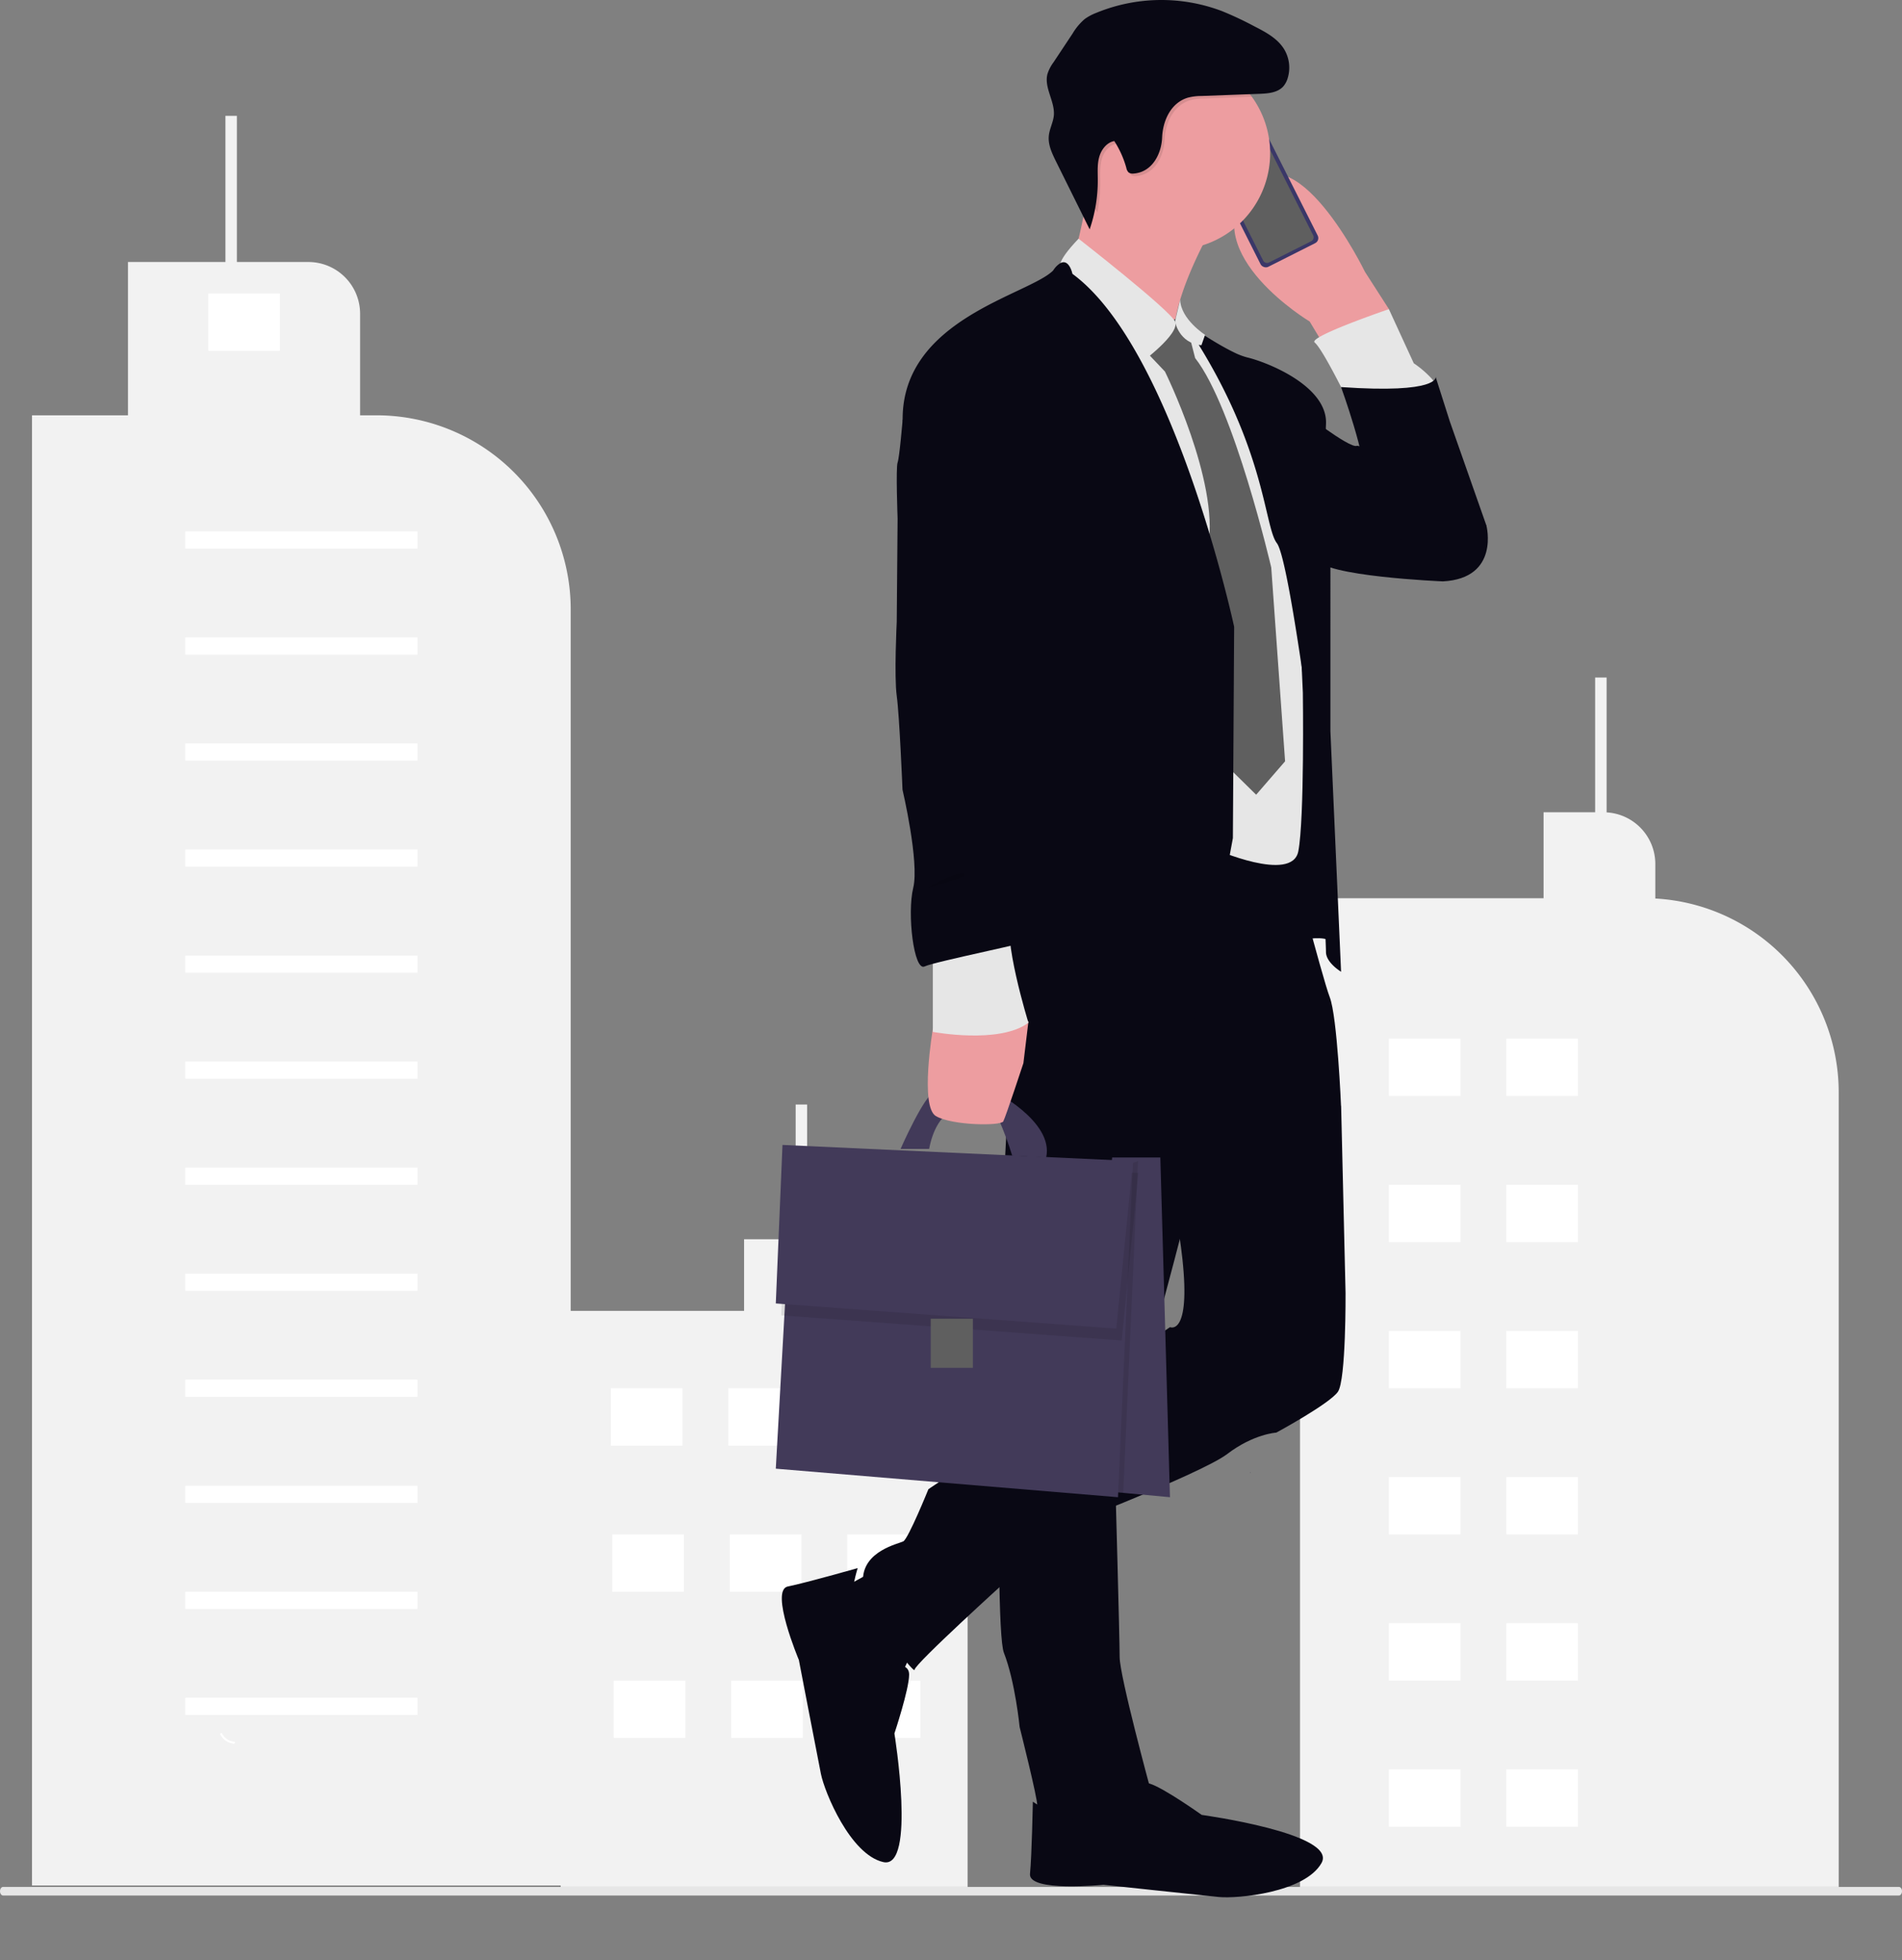<svg role="img" xmlns:xlink="http://www.w3.org/1999/xlink" viewBox="0 0 755.916 779.013" height="779.013" width="755.916" xmlns="http://www.w3.org/2000/svg"><rect x="0" y="0" width="755.916" height="779.013" fill="#808080" stroke="none"/><g transform="translate(-510.674 -142.449)"><path fill="#f2f2f2" transform="translate(235.61 47.795)" d="M424.736,259.7h-6.555V219.34a20.566,20.566,0,0,0-20.566-20.566h-28.4V140.692h-4.555v58.081H325.934V259.7H287.783V843.93h214.1V336.852A77.15,77.15,0,0,0,424.736,259.7Z"></path><path fill="#f2f2f2" transform="translate(261.227 95.697)" d="M595.238,567.689h-5.654v-7.9a20.551,20.551,0,0,0-19.36-20.506V485.692h-4.555v53.526h-20.5v28.471H472.283V796.6H634V606.45A38.761,38.761,0,0,0,595.238,567.689Z"></path><path fill="#f2f2f2" transform="translate(297.049 75.01)" d="M871.5,424.506V410.784a20.549,20.549,0,0,0-19.36-20.506V336.692h-4.555v53.526h-20.5v34.165h-96.8v392.9h214.1V501.533A77.147,77.147,0,0,0,871.5,424.506Z"></path><rect fill="#fff" transform="translate(1062.636 555.195)" height="22.777" width="28.471"></rect><rect fill="#fff" transform="translate(1109.329 555.195)" height="22.777" width="28.471"></rect><rect fill="#fff" transform="translate(1062.636 613.277)" height="22.777" width="28.471"></rect><rect fill="#fff" transform="translate(1109.329 613.277)" height="22.777" width="28.471"></rect><rect fill="#fff" transform="translate(1062.636 671.357)" height="22.777" width="28.471"></rect><rect fill="#fff" transform="translate(1109.329 671.357)" height="22.777" width="28.471"></rect><rect fill="#fff" transform="translate(1062.636 729.439)" height="22.777" width="28.471"></rect><rect fill="#fff" transform="translate(1109.329 729.439)" height="22.777" width="28.471"></rect><rect fill="#fff" transform="translate(1062.636 787.52)" height="22.777" width="28.471"></rect><rect fill="#fff" transform="translate(1109.329 787.52)" height="22.777" width="28.471"></rect><rect fill="#fff" transform="translate(1062.636 845.602)" height="22.777" width="28.471"></rect><rect fill="#fff" transform="translate(1109.329 845.602)" height="22.777" width="28.471"></rect><rect fill="#fff" transform="translate(584.321 353.619)" height="6.833" width="92.246"></rect><rect fill="#fff" transform="translate(584.321 395.758)" height="6.833" width="92.246"></rect><rect fill="#fff" transform="translate(584.321 437.895)" height="6.833" width="92.246"></rect><rect fill="#fff" transform="translate(584.321 480.031)" height="6.833" width="92.246"></rect><rect fill="#fff" transform="translate(584.321 522.17)" height="6.833" width="92.246"></rect><rect fill="#fff" transform="translate(584.321 564.307)" height="6.833" width="92.246"></rect><rect fill="#fff" transform="translate(584.321 606.443)" height="6.833" width="92.246"></rect><rect fill="#fff" transform="translate(584.321 648.582)" height="6.833" width="92.246"></rect><rect fill="#fff" transform="translate(584.321 690.719)" height="6.833" width="92.246"></rect><rect fill="#fff" transform="translate(584.321 732.855)" height="6.833" width="92.246"></rect><rect fill="#fff" transform="translate(584.321 774.994)" height="6.833" width="92.246"></rect><rect fill="#fff" transform="translate(584.321 817.131)" height="6.833" width="92.246"></rect><rect fill="#fff" transform="translate(753.44 694.135)" height="22.777" width="28.471"></rect><rect fill="#fff" transform="translate(800.132 694.135)" height="22.777" width="28.471"></rect><rect fill="#fff" transform="translate(846.825 694.135)" height="22.777" width="28.471"></rect><rect fill="#fff" transform="translate(754.009 752.217)" height="22.777" width="28.471"></rect><rect fill="#fff" transform="translate(800.702 752.217)" height="22.777" width="28.471"></rect><rect fill="#fff" transform="translate(847.395 752.217)" height="22.777" width="28.471"></rect><rect fill="#fff" transform="translate(754.579 810.297)" height="22.777" width="28.471"></rect><rect fill="#fff" transform="translate(801.271 810.297)" height="22.777" width="28.471"></rect><rect fill="#fff" transform="translate(847.964 810.297)" height="22.777" width="28.471"></rect><rect fill="#fff" transform="translate(593.432 259.096)" height="22.777" width="28.471"></rect><path fill="#fff" transform="translate(244.729 126.15)" d="M354.189,705.182a6.133,6.133,0,0,0,4.818,3.264c.518.051.37.846-.145.8a6.873,6.873,0,0,1-5.338-3.6.418.418,0,0,1,.1-.563A.407.407,0,0,1,354.189,705.182Z"></path><path fill="#fff" transform="translate(307.316 129.637)" d="M804.695,734.2a20.882,20.882,0,0,0,14.691-3.986c.418-.311.878.354.456.664a21.719,21.719,0,0,1-15.291,4.119C804.033,734.937,804.18,734.142,804.695,734.2Z"></path><path fill="#2f2e41" transform="translate(294.628 113.502)" d="M712.844,614.281a.443.443,0,0,0,.2-.356c-.059.052-.114.107-.178.158C712.862,614.151,712.86,614.213,712.844,614.281Z"></path><path fill="#fff" transform="translate(281.451 94.697)" d="M623.3,478.869l-5.078,2.6a.2.2,0,0,1-.186-.362l5.078-2.6a.2.2,0,0,1,.186.362Z"></path><ellipse fill="#fff" transform="translate(905.293 572.814)" ry="0.163" rx="0.163" cy="0.163" cx="0.163"></ellipse><path fill="#e6e6e6" transform="translate(255.059 203.572)" d="M255.615,690.439c0,.945.556,1.714,1.246,1.717h753.417c.692,0,1.253-.769,1.253-1.717s-.561-1.717-1.253-1.717H256.868c-.69,0-1.251.761-1.253,1.707Z"></path><path fill="#ed9da0" transform="translate(471.36 89.988)" d="M516.68,151.15c-19.5,39.55-7.39,47.82-5.46,48.84-4.13-1.92-57.81-27.14-50.75-33.54,4.59-4.17,8.52-22.31,10.83-35.31,1.37-7.76,2.17-13.69,2.17-13.69l56.33,10.33A265.57,265.57,0,0,0,516.68,151.15Z"></path><path fill="#090814" transform="translate(171.22 1435.657) rotate(-73)" d="M796.088,574.691l-8.762,18.986-16.065-1.46-10.222-33.591,16.064-8.762Z"></path><path fill="#090814" transform="translate(4.793 1554.406) rotate(-73)" d="M945.163,712.274s8.763-2.921,8.763,2.921-5.842,23.368-5.842,23.368,8.763,54.038-4.381,51.117-23.367-27.749-24.828-35.051-8.763-45.275-8.763-45.275-11.684-27.749-4.381-29.21,27.749-7.3,27.749-7.3S921.8,709.353,945.163,712.274Z"></path><path fill="#090814" transform="translate(80.278 217.195)" d="M796.088,574.691l-8.762,18.986-16.065-1.46-10.222-33.591,16.064-8.762Z"></path><path fill="#090814" transform="translate(-81.94 92.76)" d="M945.163,712.274s8.763-2.921,8.763,2.921-5.842,23.368-5.842,23.368,8.763,54.038-4.381,51.117-23.367-27.749-24.828-35.051-8.763-45.275-8.763-45.275-11.684-27.749-4.381-29.21,27.749-7.3,27.749-7.3S921.8,709.353,945.163,712.274Z"></path><path fill="#ed9da0" transform="translate(471.36 89.988)" d="M591.3,175.28l-.34.45-1.16,1.55L567.55,193l-4.72-7.76-3-5s-44.35-26.6-25.28-52.24,47.25,32.5,47.25,32.5Z"></path><rect fill="#3a3768" transform="matrix(0.893, -0.45, 0.45, 0.893, 992.326, 209.596)" rx="0.21" height="2.06" width="0.43"></rect><rect fill="#3a3768" transform="matrix(0.893, -0.45, 0.45, 0.893, 994.005, 212.967)" rx="0.24" height="3.59" width="0.48"></rect><rect fill="#3a3768" transform="matrix(0.893, -0.45, 0.45, 0.893, 996.185, 217.291)" rx="0.23" height="3.62" width="0.46"></rect><rect fill="#3a3768" transform="matrix(0.893, -0.45, 0.45, 0.893, 989.468, 203.4)" rx="2.24" height="51.62" width="25.4"></rect><path fill="#5f5f5f" transform="translate(471.36 89.988)" d="M536.4,105.67a.9.9,0,0,0-.4,1.22l.08.17a.91.91,0,0,1-.4,1.23l-9.62,4.84a.9.9,0,0,1-1.22-.4l-.09-.17a.91.91,0,0,0-1.22-.41l-1.87.95a1.72,1.72,0,0,0-.77,2.33L541.33,156a1.75,1.75,0,0,0,2.34.77l16.78-8.45a1.75,1.75,0,0,0,.77-2.34l-20.45-40.59a1.74,1.74,0,0,0-2.34-.77Z"></path><rect fill="#e6e8ec" transform="matrix(0.893, -0.45, 0.45, 0.893, 999.323, 200.164)" rx="0.36" height="0.72" width="3.55"></rect><circle fill="#e6e8ec" transform="translate(1003.07 198.027)" r="0.41" cy="0.41" cx="0.41"></circle><path fill="#090814" transform="translate(471.36 89.988)" d="M550.8,261.28,544.55,429s21-7,24.25-1.75-3.5-84-3.5-84Z"></path><path fill="#090814" transform="translate(471.36 89.988)" d="M571.05,605.53c-3.25,4.75-24.5,16.25-24.5,16.25s-9,.5-19.5,8.5c-5.43,4.14-24.3,12.35-41.25,19.32-15.83,6.51-30,11.93-30,11.93l-16.32,19S402.8,713.75,402.8,716s-20.769-24.723-20.519-35.973S396.3,666,398.3,665s10-20.75,10-20.75l31.17-20.91,62-41.56,2.86-1.92s8.25,3.78,4.9-27.19c-.65-6-1.74-13.29-3.4-22.17-10.25-54.75,26.5-61,26.5-61l32.25,10.75,7.75,12v.06l1.75,73.94S574.3,600.78,571.05,605.53Z"></path><path fill="#090814" transform="translate(471.36 89.988)" d="M444.55,401.53l-6.25,120s-4.5,176.25,0,187.75,6.25,29.5,6.25,29.5,7.254,28.745,7,31.245,31,15,45-6.5c0,0-12.25-45-12.25-52.53s-1.75-70.5-1.75-70.5,27.25-100,28.5-107,9.75-40.25,9.75-40.25l51.5-1s-1.5-35.75-4.5-43.5-17.75-64.5-17.75-64.5Z"></path><path fill="#e6e6e6" transform="translate(471.36 89.988)" d="M611.55,211.78c-2,7-35.75,0-35.75,0l-3.5-5.5s-.35-.7-.94-1.84c-2.16-4.19-7.39-14.11-9.55-15.87-2.75-2.25,29.5-13.25,29.5-13.25l9.88,21.5a39.821,39.821,0,0,1,6.7,5.67C610.39,205.2,612.46,208.59,611.55,211.78Z"></path><path fill="#090814" transform="translate(471.36 89.988)" d="M555.55,215s20,15.78,23,14.64,51.5,31.61,51.5,31.61,5.5,21-17.25,22.25c0,0-48.25-2-50.25-9S555.55,215,555.55,215Z"></path><path fill="#e6e6e6" transform="translate(471.36 89.988)" d="M501.05,180.28l-21.75,22.5,30.5,194,12-7s31,13.75,33.5,1,1.81-63,1.81-63L553.05,237s-14.25-31.75-14.25-32.75-20.55-16.5-20.55-16.5l-9.7-7.5Z"></path><path fill="#5f5f5f" transform="translate(471.36 89.988)" d="M502.3,181.53l-6,12.25,6,6.33s21.5,43.42,17.25,69.17l4.5,84.75,14.5,14.25L550.05,355l-5.5-77s-14.75-63.5-30.25-83.25l-4.5-17.5Z"></path><path fill="#ed9da0" transform="translate(471.36 89.988)" d="M544.11,113.38a38.33,38.33,0,1,1-7.29-22.49A38.33,38.33,0,0,1,544.11,113.38Z"></path><path fill="#e6e6e6" transform="translate(471.36 89.988)" d="M492.55,196.78l-31.5-38s-2.91-1.17,6.92-11.46c0,0,36.1,28.14,38.34,32.92S492.55,196.78,492.55,196.78Z"></path><path fill="#090814" transform="translate(471.36 89.988)" d="M572.3,438.63s-6-3.6-6-7.85-3-64.25-3-64.25-4.4-35.81-9-64.27h0c-2.7-16.77-5.47-31-7.43-33.82l-.08-.12c-5.25-6.75-4.25-39.75-37-88,.44.3,11.73,8.22,20,12.2a27.419,27.419,0,0,0,5.27,2c7.5,1.75,32,11.25,31.25,26.5s1.75,50.25,1.75,50.25V343Z"></path><path fill="#090814" transform="translate(471.36 89.988)" d="M572.3,206.28s10.5,29,9,36.25,24.25,35.75,24.25,35.75l24.5-17-14.5-41.25-5.665-17.772S611.55,209,572.3,206.28Z"></path><path opacity="0.1" transform="translate(471.36 89.988)" d="M536.82,90.89l-19,.72a21.16,21.16,0,0,0-5.5.69c-6.79,2.09-9.92,9.31-10.17,15.8s-4,13.76-11.27,14.33a2.81,2.81,0,0,1-2.07-.46,3.42,3.42,0,0,1-.88-1.77,38.7,38.7,0,0,0-4.78-10.68c-3,.54-5.22,3.39-6,6.37s-.57,6.12-.56,9.21a59.608,59.608,0,0,1-1.13,11.69,38.328,38.328,0,1,1,61.393-45.9Z"></path><path fill="#090814" transform="translate(471.36 89.988)" d="M511.33,91.3a21.16,21.16,0,0,1,5.5-.69l23.07-.86c3.38-.13,7.15-.43,9.42-2.94a8.81,8.81,0,0,0,1.76-3.29,14.2,14.2,0,0,0-1.49-11.63c-2.67-4.25-7.35-6.72-11.81-9a137.233,137.233,0,0,0-12.77-6,68,68,0,0,0-50.1.72A20.22,20.22,0,0,0,470.45,60a23.05,23.05,0,0,0-4.86,5.8L458,77.24a15.75,15.75,0,0,0-2.39,4.62c-1.43,5.43,3,10.86,2.54,16.45-.26,2.78-1.73,5.33-2,8.11-.36,3.59,1.28,7,2.89,10.27l13.34,26.91a59.62,59.62,0,0,0,3.23-19.5c0-3.09-.26-6.23.56-9.21s3-5.83,6-6.37a38.569,38.569,0,0,1,4.79,10.68,3.38,3.38,0,0,0,.88,1.77,2.8,2.8,0,0,0,2.07.46c7.31-.57,11-7.77,11.27-14.33S504.54,93.39,511.33,91.3Z"></path><path fill="#090814" transform="translate(471.36 89.988)" d="M529.8,301.53v.73l-.5,83.27s-12.75,70-16.25,72.75-80.25-4.75-80.25-4.75L398.05,219.28c-.25-40,49.75-49.5,59.75-59.25l.32-.45a8.89,8.89,0,0,1,2.52-2.49h0c2.06-1.19,3.37.38,4.12,1.93a11.63,11.63,0,0,1,.78,2.27C506.05,191,529.8,301.53,529.8,301.53Z"></path><path fill="#e6e6e6" transform="translate(471.36 89.988)" d="M508.36,171.58l-2.05,8.66s1.5,8.67,10.49,9.42l1.45-4.13S508.55,179.31,508.36,171.58Z"></path><g transform="translate(224.535 75)"><path fill="#423a59" transform="translate(409.235 57.268)" d="M195.36,469.89l-4.47,1.28-.18,4.42,134.02,1.73v-1.74Z"></path><path fill="#423a59" transform="translate(406.235 51.268)" d="M344.89,611.17l-18.58-1.73-6.52-.6V505.5l1.72-23.99.38-5.34h19.17Z"></path><path fill="#423a59" transform="translate(242.995 1.988)" d="M401.064,522.03s9.606-21.87,13.486-22.5,11,0,11,0l-.63,5.88s-9.5.75-12.5,16.62Z"></path><path fill="#423a59" transform="translate(242.995 3.158)" d="M437.3,497.41s24.87,12.37,21.62,26.87l-13.5-.75s-6.5-21.62-11.62-22.75S437.3,497.41,437.3,497.41Z"></path><path opacity="0.1" transform="translate(406.235 51.268)" d="M332.19,477.57l-5.88,131.87-6.52-.6V505.5l1.72-23.99Z"></path><path fill="#423a59" transform="translate(406.235 51.268)" d="M192.23,528.5l-4,71.33,136,11.34,5.96-133.6Z"></path><path opacity="0.1" transform="translate(407.385 53.988)" d="M189.23,536.17l2.66-63,139.3,6.4-6.63,66.6Z"></path><path fill="#423a59" transform="translate(406.235 51.268)" d="M188.23,534.17l2.66-63,139.3,6.4-6.63,66.6Z"></path><rect fill="#5f5f5f" transform="translate(656.045 591.518)" height="19.5" width="16.75"></rect></g><path fill="#ed9da0" transform="translate(471.36 89.988)" d="M412.55,455.78l-2.5,5.628s-5.25,30.849,1.25,34.6,25.75,3.96,26.75,2.084,8-23.136,8-23.136l2-16.583Z"></path><path fill="#e6e6e6" transform="translate(471.36 89.988)" d="M410.05,426.78v35.75s26.5,5,38-3.64c0,0-10.75-34.61-6.75-43.36S410.05,426.78,410.05,426.78Z"></path><path fill="#090814" transform="translate(471.36 89.988)" d="M405.05,215.53l-7,3.75s-1.25,15-2,17,0,22.25,0,22.25l-.34,41s-1.08,21.75,0,29.5S398,366.28,398,366.28s6.76,28.75,4.26,39,.25,33.25,4.5,31.25,43.5-9.75,45.5-11.25,1-15.5,0-17.25-7-25.5-6.5-31-1.75-53.75-1.75-53.75,3.75-51.5,5.25-63.5-3-47.25-7-47.75S426.55,184.28,405.05,215.53Z"></path><path opacity="0.1" transform="translate(471.36 89.988)" d="M408,405.11s11.72-6.66,14.41-5.33S408,405.11,408,405.11Z"></path></g></svg>